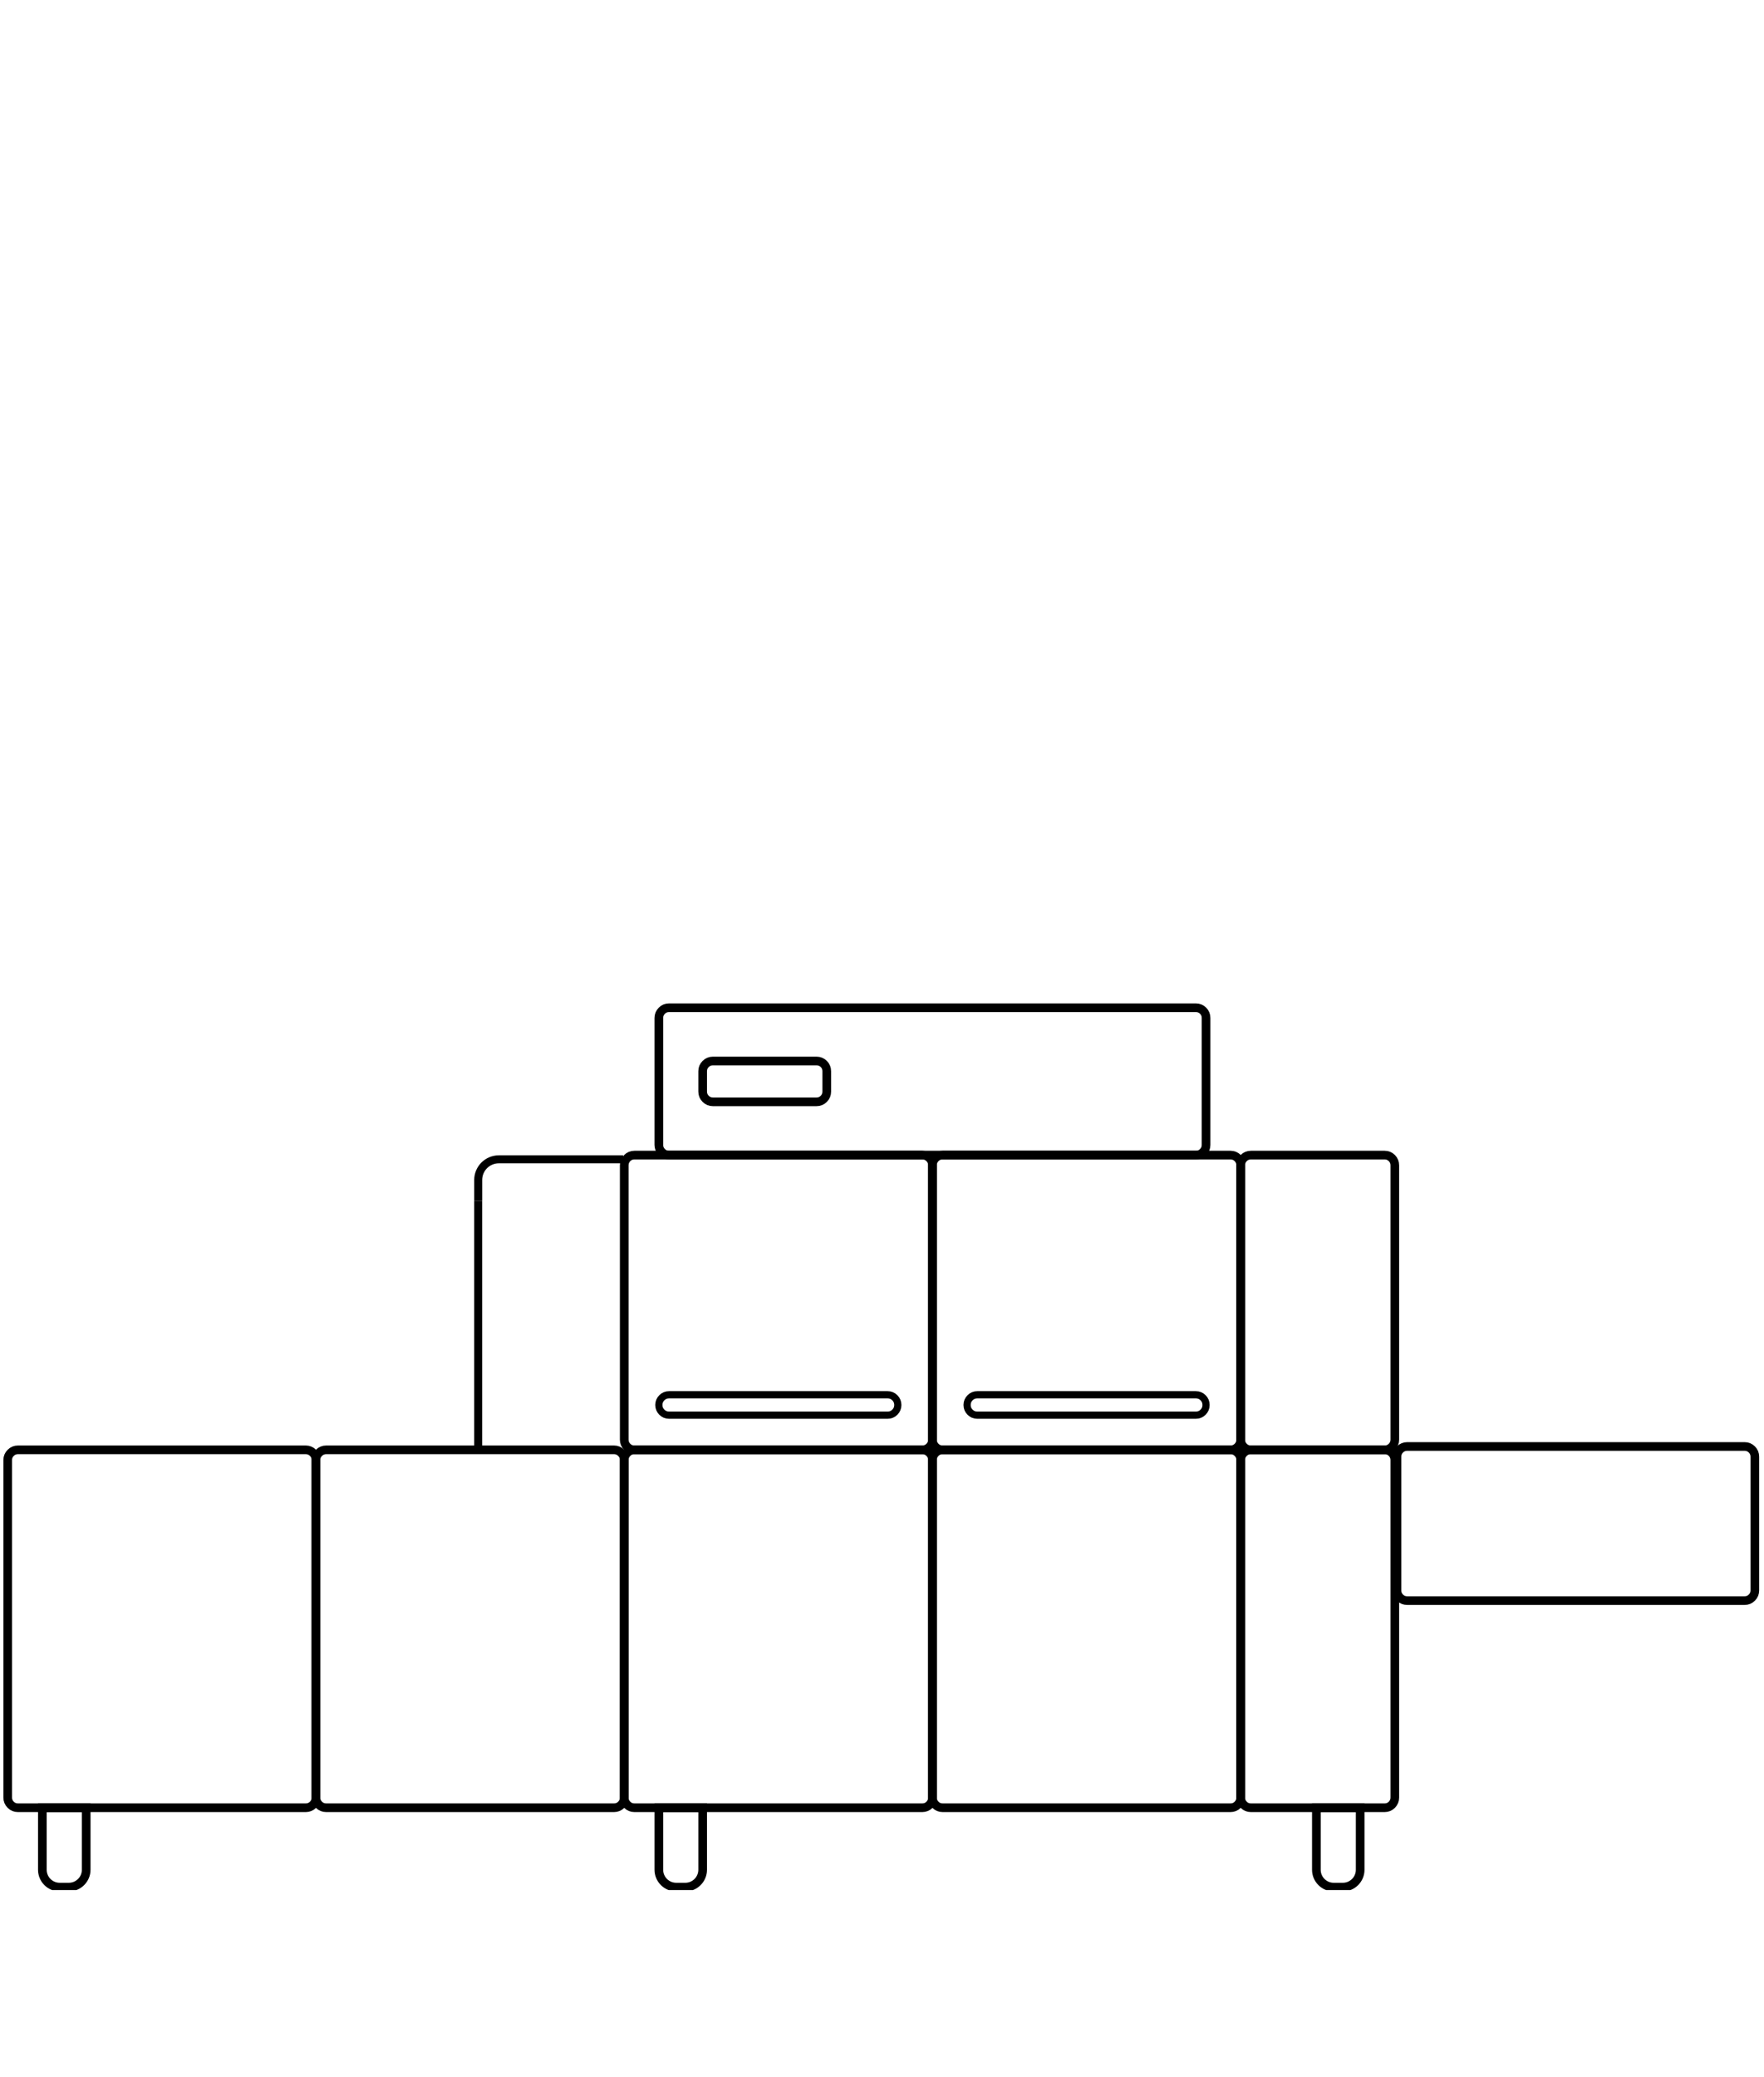 <svg xmlns="http://www.w3.org/2000/svg" xmlns:xlink="http://www.w3.org/1999/xlink" width="220" zoomAndPan="magnify" viewBox="0 0 165 194.25" height="259" preserveAspectRatio="xMidYMid meet" version="1.0"><defs><clipPath id="c6cfd44fb3"><path d="M 47 124 L 99 124 L 99 176.758 L 47 176.758 Z M 47 124 " clip-rule="nonzero"/></clipPath><clipPath id="bd7d08fc3d"><path d="M 50 157 L 78 157 L 78 176.758 L 50 176.758 Z M 50 157 " clip-rule="nonzero"/></clipPath><clipPath id="d48f8ad071"><path d="M 0.316 157 L 20 157 L 20 176.758 L 0.316 176.758 Z M 0.316 157 " clip-rule="nonzero"/></clipPath><clipPath id="8667cc7adb"><path d="M 111 157 L 139 157 L 139 176.758 L 111 176.758 Z M 111 157 " clip-rule="nonzero"/></clipPath><clipPath id="d7408b6c69"><path d="M 75 124 L 128 124 L 128 176.758 L 75 176.758 Z M 75 124 " clip-rule="nonzero"/></clipPath><clipPath id="c8b429f8cb"><path d="M 0.316 124 L 42 124 L 42 176.758 L 0.316 176.758 Z M 0.316 124 " clip-rule="nonzero"/></clipPath><clipPath id="8e3bd156b2"><path d="M 18 124 L 70 124 L 70 176.758 L 18 176.758 Z M 18 124 " clip-rule="nonzero"/></clipPath><clipPath id="0786451929"><path d="M 104 124 L 143 124 L 143 176.758 L 104 176.758 Z M 104 124 " clip-rule="nonzero"/></clipPath><clipPath id="6af2c73565"><path d="M 119 124 L 164.684 124 L 164.684 162 L 119 162 Z M 119 124 " clip-rule="nonzero"/></clipPath><clipPath id="019ed0293d"><path d="M 50 93.828 L 125 93.828 L 125 120 L 50 120 Z M 50 93.828 " clip-rule="nonzero"/></clipPath><clipPath id="ac5db278a0"><path d="M 54 93.828 L 89 93.828 L 89 115 L 54 115 Z M 54 93.828 " clip-rule="nonzero"/></clipPath></defs><path stroke-linecap="butt" transform="matrix(0.162, 0, 0, 0.162, 0.317, 93.836)" fill="none" stroke-linejoin="miter" d="M 384.356 225.932 L 510.543 225.932 C 512.18 225.932 513.575 226.512 514.706 227.647 C 515.861 228.806 516.439 230.183 516.439 231.825 C 516.439 233.467 515.861 234.844 514.706 236.003 C 513.575 237.138 512.18 237.718 510.543 237.718 L 384.356 237.718 C 382.72 237.718 381.324 237.138 380.193 236.003 C 379.038 234.844 378.46 233.467 378.46 231.825 C 378.46 230.183 379.038 228.806 380.193 227.647 C 381.324 226.512 382.72 225.932 384.356 225.932 Z M 384.356 225.932 " stroke="#000000" stroke-width="4.15" stroke-opacity="1" stroke-miterlimit="10"/><path stroke-linecap="butt" transform="matrix(0.162, 0, 0, 0.162, 0.317, 93.836)" fill="none" stroke-linejoin="miter" d="M 562.327 225.932 L 688.515 225.932 C 690.151 225.932 691.547 226.512 692.678 227.647 C 693.833 228.806 694.41 230.183 694.41 231.825 C 694.41 233.467 693.833 234.844 692.678 236.003 C 691.547 237.138 690.151 237.718 688.515 237.718 L 562.327 237.718 C 560.691 237.718 559.295 237.138 558.164 236.003 C 557.009 234.844 556.432 233.467 556.432 231.825 C 556.432 230.183 557.009 228.806 558.164 227.647 C 559.295 226.512 560.691 225.932 562.327 225.932 Z M 562.327 225.932 " stroke="#000000" stroke-width="4.15" stroke-opacity="1" stroke-miterlimit="10"/><g clip-path="url(#c6cfd44fb3)"><path stroke-linecap="butt" transform="matrix(0.162, 0, 0, 0.162, 0.317, 93.836)" fill="none" stroke-linejoin="miter" d="M 364.359 257.715 L 530.54 257.715 C 532.176 257.715 533.572 258.295 534.727 259.454 C 535.858 260.589 536.435 261.99 536.435 263.608 L 536.435 458.46 C 536.435 460.079 535.858 461.455 534.727 462.614 C 533.572 463.774 532.176 464.329 530.54 464.329 L 364.359 464.329 C 362.723 464.329 361.327 463.774 360.196 462.614 C 359.041 461.455 358.464 460.079 358.464 458.46 L 358.464 263.608 C 358.464 261.99 359.041 260.589 360.196 259.454 C 361.327 258.295 362.723 257.715 364.359 257.715 Z M 364.359 257.715 " stroke="#000000" stroke-width="5" stroke-opacity="1" stroke-miterlimit="10"/></g><g clip-path="url(#bd7d08fc3d)"><path stroke-linecap="butt" transform="matrix(0.162, 0, 0, 0.162, 0.317, 93.836)" fill="none" stroke-linejoin="miter" d="M 378.46 464.329 L 403.751 464.329 L 403.751 500.146 C 403.751 505.652 399.275 510.144 393.765 510.144 L 388.471 510.144 C 382.936 510.144 378.46 505.652 378.46 500.146 Z M 378.46 464.329 " stroke="#000000" stroke-width="5" stroke-opacity="1" stroke-miterlimit="10"/></g><g clip-path="url(#d48f8ad071)"><path stroke-linecap="butt" transform="matrix(0.162, 0, 0, 0.162, 0.317, 93.836)" fill="none" stroke-linejoin="miter" d="M 22.494 464.329 L 47.808 464.329 L 47.808 500.146 C 47.808 505.652 43.308 510.144 37.798 510.144 L 32.504 510.144 C 26.969 510.144 22.494 505.652 22.494 500.146 Z M 22.494 464.329 " stroke="#000000" stroke-width="5" stroke-opacity="1" stroke-miterlimit="10"/></g><g clip-path="url(#8667cc7adb)"><path stroke-linecap="butt" transform="matrix(0.162, 0, 0, 0.162, 0.317, 93.836)" fill="none" stroke-linejoin="miter" d="M 758.105 464.329 L 783.396 464.329 L 783.396 500.146 C 783.396 505.652 778.92 510.144 773.41 510.144 L 768.092 510.144 C 762.581 510.144 758.105 505.652 758.105 500.146 Z M 758.105 464.329 " stroke="#000000" stroke-width="5" stroke-opacity="1" stroke-miterlimit="10"/></g><path stroke-linecap="butt" transform="matrix(0.162, 0, 0, 0.162, 0.317, 93.836)" fill="none" stroke-linejoin="miter" d="M 364.359 87.569 L 530.54 87.569 C 532.176 87.569 533.572 88.149 534.727 89.284 C 535.858 90.443 536.435 91.844 536.435 93.462 L 536.435 251.822 C 536.435 253.464 535.858 254.841 534.727 256 C 533.572 257.135 532.176 257.715 530.54 257.715 L 364.359 257.715 C 362.723 257.715 361.327 257.135 360.196 256 C 359.041 254.841 358.464 253.464 358.464 251.822 L 358.464 93.462 C 358.464 91.844 359.041 90.443 360.196 89.284 C 361.327 88.149 362.723 87.569 364.359 87.569 Z M 364.359 87.569 " stroke="#000000" stroke-width="5" stroke-opacity="1" stroke-miterlimit="10"/><g clip-path="url(#d7408b6c69)"><path stroke-linecap="butt" transform="matrix(0.162, 0, 0, 0.162, 0.317, 93.836)" fill="none" stroke-linejoin="miter" d="M 542.331 257.715 L 708.511 257.715 C 710.147 257.715 711.543 258.295 712.674 259.454 C 713.829 260.589 714.407 261.99 714.407 263.608 L 714.407 458.46 C 714.407 460.079 713.829 461.455 712.674 462.614 C 711.543 463.774 710.147 464.329 708.511 464.329 L 542.331 464.329 C 540.694 464.329 539.299 463.774 538.144 462.614 C 537.013 461.455 536.435 460.079 536.435 458.46 L 536.435 263.608 C 536.435 261.99 537.013 260.589 538.144 259.454 C 539.299 258.295 540.694 257.715 542.331 257.715 Z M 542.331 257.715 " stroke="#000000" stroke-width="5" stroke-opacity="1" stroke-miterlimit="10"/></g><g clip-path="url(#c8b429f8cb)"><path stroke-linecap="butt" transform="matrix(0.162, 0, 0, 0.162, 0.317, 93.836)" fill="none" stroke-linejoin="miter" d="M 8.392 257.715 L 174.597 257.715 C 176.209 257.715 177.605 258.295 178.76 259.454 C 179.915 260.589 180.468 261.99 180.468 263.608 L 180.468 458.46 C 180.468 460.079 179.915 461.455 178.76 462.614 C 177.605 463.774 176.209 464.329 174.597 464.329 L 8.392 464.329 C 6.756 464.329 5.385 463.774 4.23 462.614 C 3.075 461.455 2.497 460.079 2.497 458.46 L 2.497 263.608 C 2.497 261.99 3.075 260.589 4.23 259.454 C 5.385 258.295 6.756 257.715 8.392 257.715 Z M 8.392 257.715 " stroke="#000000" stroke-width="5" stroke-opacity="1" stroke-miterlimit="10"/></g><g clip-path="url(#8e3bd156b2)"><path stroke-linecap="butt" transform="matrix(0.162, 0, 0, 0.162, 0.317, 93.836)" fill="none" stroke-linejoin="miter" d="M 186.364 257.715 L 352.568 257.715 C 354.205 257.715 355.576 258.295 356.731 259.454 C 357.886 260.589 358.464 261.99 358.464 263.608 L 358.464 458.46 C 358.464 460.079 357.886 461.455 356.731 462.614 C 355.576 463.774 354.205 464.329 352.568 464.329 L 186.364 464.329 C 184.752 464.329 183.356 463.774 182.201 462.614 C 181.046 461.455 180.468 460.079 180.468 458.46 L 180.468 263.608 C 180.468 261.99 181.046 260.589 182.201 259.454 C 183.356 258.295 184.752 257.715 186.364 257.715 Z M 186.364 257.715 " stroke="#000000" stroke-width="5" stroke-opacity="1" stroke-miterlimit="10"/></g><path stroke-linecap="butt" transform="matrix(0.162, 0, 0, 0.162, 0.317, 93.836)" fill="none" stroke-linejoin="miter" d="M 542.331 87.569 L 708.511 87.569 C 710.147 87.569 711.543 88.149 712.674 89.284 C 713.829 90.443 714.407 91.844 714.407 93.462 L 714.407 251.822 C 714.407 253.464 713.829 254.841 712.674 256 C 711.543 257.135 710.147 257.715 708.511 257.715 L 542.331 257.715 C 540.694 257.715 539.299 257.135 538.144 256 C 537.013 254.841 536.435 253.464 536.435 251.822 L 536.435 93.462 C 536.435 91.844 537.013 90.443 538.144 89.284 C 539.299 88.149 540.694 87.569 542.331 87.569 Z M 542.331 87.569 " stroke="#000000" stroke-width="5" stroke-opacity="1" stroke-miterlimit="10"/><g clip-path="url(#0786451929)"><path stroke-linecap="butt" transform="matrix(0.162, 0, 0, 0.162, 0.317, 93.836)" fill="none" stroke-linejoin="miter" d="M 720.302 257.715 L 797.521 257.715 C 799.133 257.715 800.529 258.295 801.684 259.454 C 802.815 260.589 803.392 261.99 803.392 263.608 L 803.392 458.46 C 803.392 460.079 802.815 461.455 801.684 462.614 C 800.529 463.774 799.133 464.329 797.521 464.329 L 720.302 464.329 C 718.666 464.329 717.294 463.774 716.139 462.614 C 714.984 461.455 714.407 460.079 714.407 458.46 L 714.407 263.608 C 714.407 261.99 714.984 260.589 716.139 259.454 C 717.294 258.295 718.666 257.715 720.302 257.715 Z M 720.302 257.715 " stroke="#000000" stroke-width="5" stroke-opacity="1" stroke-miterlimit="10"/></g><g clip-path="url(#6af2c73565)"><path stroke-linecap="butt" transform="matrix(0, -0.162, 0.162, 0, 98.448, 289.368)" fill="none" stroke-linejoin="miter" d="M 868.1 198.892 L 945.312 198.892 C 946.954 198.892 948.331 199.47 949.49 200.625 C 950.625 201.78 951.205 203.152 951.205 204.788 L 951.205 399.628 C 951.205 401.264 950.625 402.635 949.49 403.791 C 948.331 404.946 946.954 405.523 945.312 405.523 L 868.1 405.523 C 866.482 405.523 865.106 404.946 863.946 403.791 C 862.787 402.635 862.232 401.264 862.232 399.628 L 862.232 204.788 C 862.232 203.152 862.787 201.78 863.946 200.625 C 865.106 199.47 866.482 198.892 868.1 198.892 Z M 868.1 198.892 " stroke="#000000" stroke-width="5" stroke-opacity="1" stroke-miterlimit="10"/></g><path stroke-linecap="butt" transform="matrix(0.162, 0, 0, 0.162, 0.317, 93.836)" fill="none" stroke-linejoin="miter" d="M 720.302 87.569 L 797.521 87.569 C 799.133 87.569 800.529 88.149 801.684 89.284 C 802.815 90.443 803.392 91.844 803.392 93.462 L 803.392 251.822 C 803.392 253.464 802.815 254.841 801.684 256 C 800.529 257.135 799.133 257.715 797.521 257.715 L 720.302 257.715 C 718.666 257.715 717.294 257.135 716.139 256 C 714.984 254.841 714.407 253.464 714.407 251.822 L 714.407 93.462 C 714.407 91.844 714.984 90.443 716.139 89.284 C 717.294 88.149 718.666 87.569 720.302 87.569 Z M 720.302 87.569 " stroke="#000000" stroke-width="5" stroke-opacity="1" stroke-miterlimit="10"/><g clip-path="url(#019ed0293d)"><path stroke-linecap="butt" transform="matrix(0.162, 0, 0, 0.162, 0.317, 93.836)" fill="none" stroke-linejoin="miter" d="M 384.356 2.509 L 688.539 2.509 C 690.151 2.509 691.547 3.064 692.702 4.223 C 693.857 5.383 694.41 6.759 694.41 8.402 L 694.41 81.677 C 694.41 83.295 693.857 84.695 692.702 85.855 C 691.547 86.99 690.151 87.569 688.539 87.569 L 384.356 87.569 C 382.72 87.569 381.324 86.99 380.193 85.855 C 379.038 84.695 378.46 83.295 378.46 81.677 L 378.46 8.402 C 378.46 6.759 379.038 5.383 380.193 4.223 C 381.324 3.064 382.72 2.509 384.356 2.509 Z M 384.356 2.509 " stroke="#000000" stroke-width="5" stroke-opacity="1" stroke-miterlimit="10"/></g><g clip-path="url(#ac5db278a0)"><path stroke-linecap="butt" transform="matrix(0.162, 0, 0, 0.162, 0.317, 93.836)" fill="none" stroke-linejoin="miter" d="M 409.646 33.253 L 469.54 33.253 C 471.152 33.253 472.547 33.833 473.703 34.968 C 474.833 36.127 475.411 37.504 475.411 39.146 L 475.411 50.932 C 475.411 52.55 474.833 53.951 473.703 55.086 C 472.547 56.245 471.152 56.825 469.54 56.825 L 409.646 56.825 C 408.034 56.825 406.638 56.245 405.483 55.086 C 404.328 53.951 403.751 52.55 403.751 50.932 L 403.751 39.146 C 403.751 37.504 404.328 36.127 405.483 34.968 C 406.638 33.833 408.034 33.253 409.646 33.253 Z M 409.646 33.253 " stroke="#000000" stroke-width="5" stroke-opacity="1" stroke-miterlimit="10"/></g><path stroke-linecap="butt" transform="matrix(0, 0.747, -0.747, 0, 45.099, 112.283)" fill="none" stroke-linejoin="miter" d="M -0.002 0.499 L 31.013 0.499 " stroke="#000000" stroke-width="1" stroke-opacity="1" stroke-miterlimit="4"/><path stroke-linecap="butt" transform="matrix(0.747, 0, 0, 0.747, 44.356, 108.045)" fill="none" stroke-linejoin="miter" d="M 18.654 0.499 L 3.084 0.499 C 1.656 0.499 0.501 1.655 0.501 3.082 L 0.501 5.665 " stroke="#000000" stroke-width="1" stroke-opacity="1" stroke-miterlimit="4"/></svg>